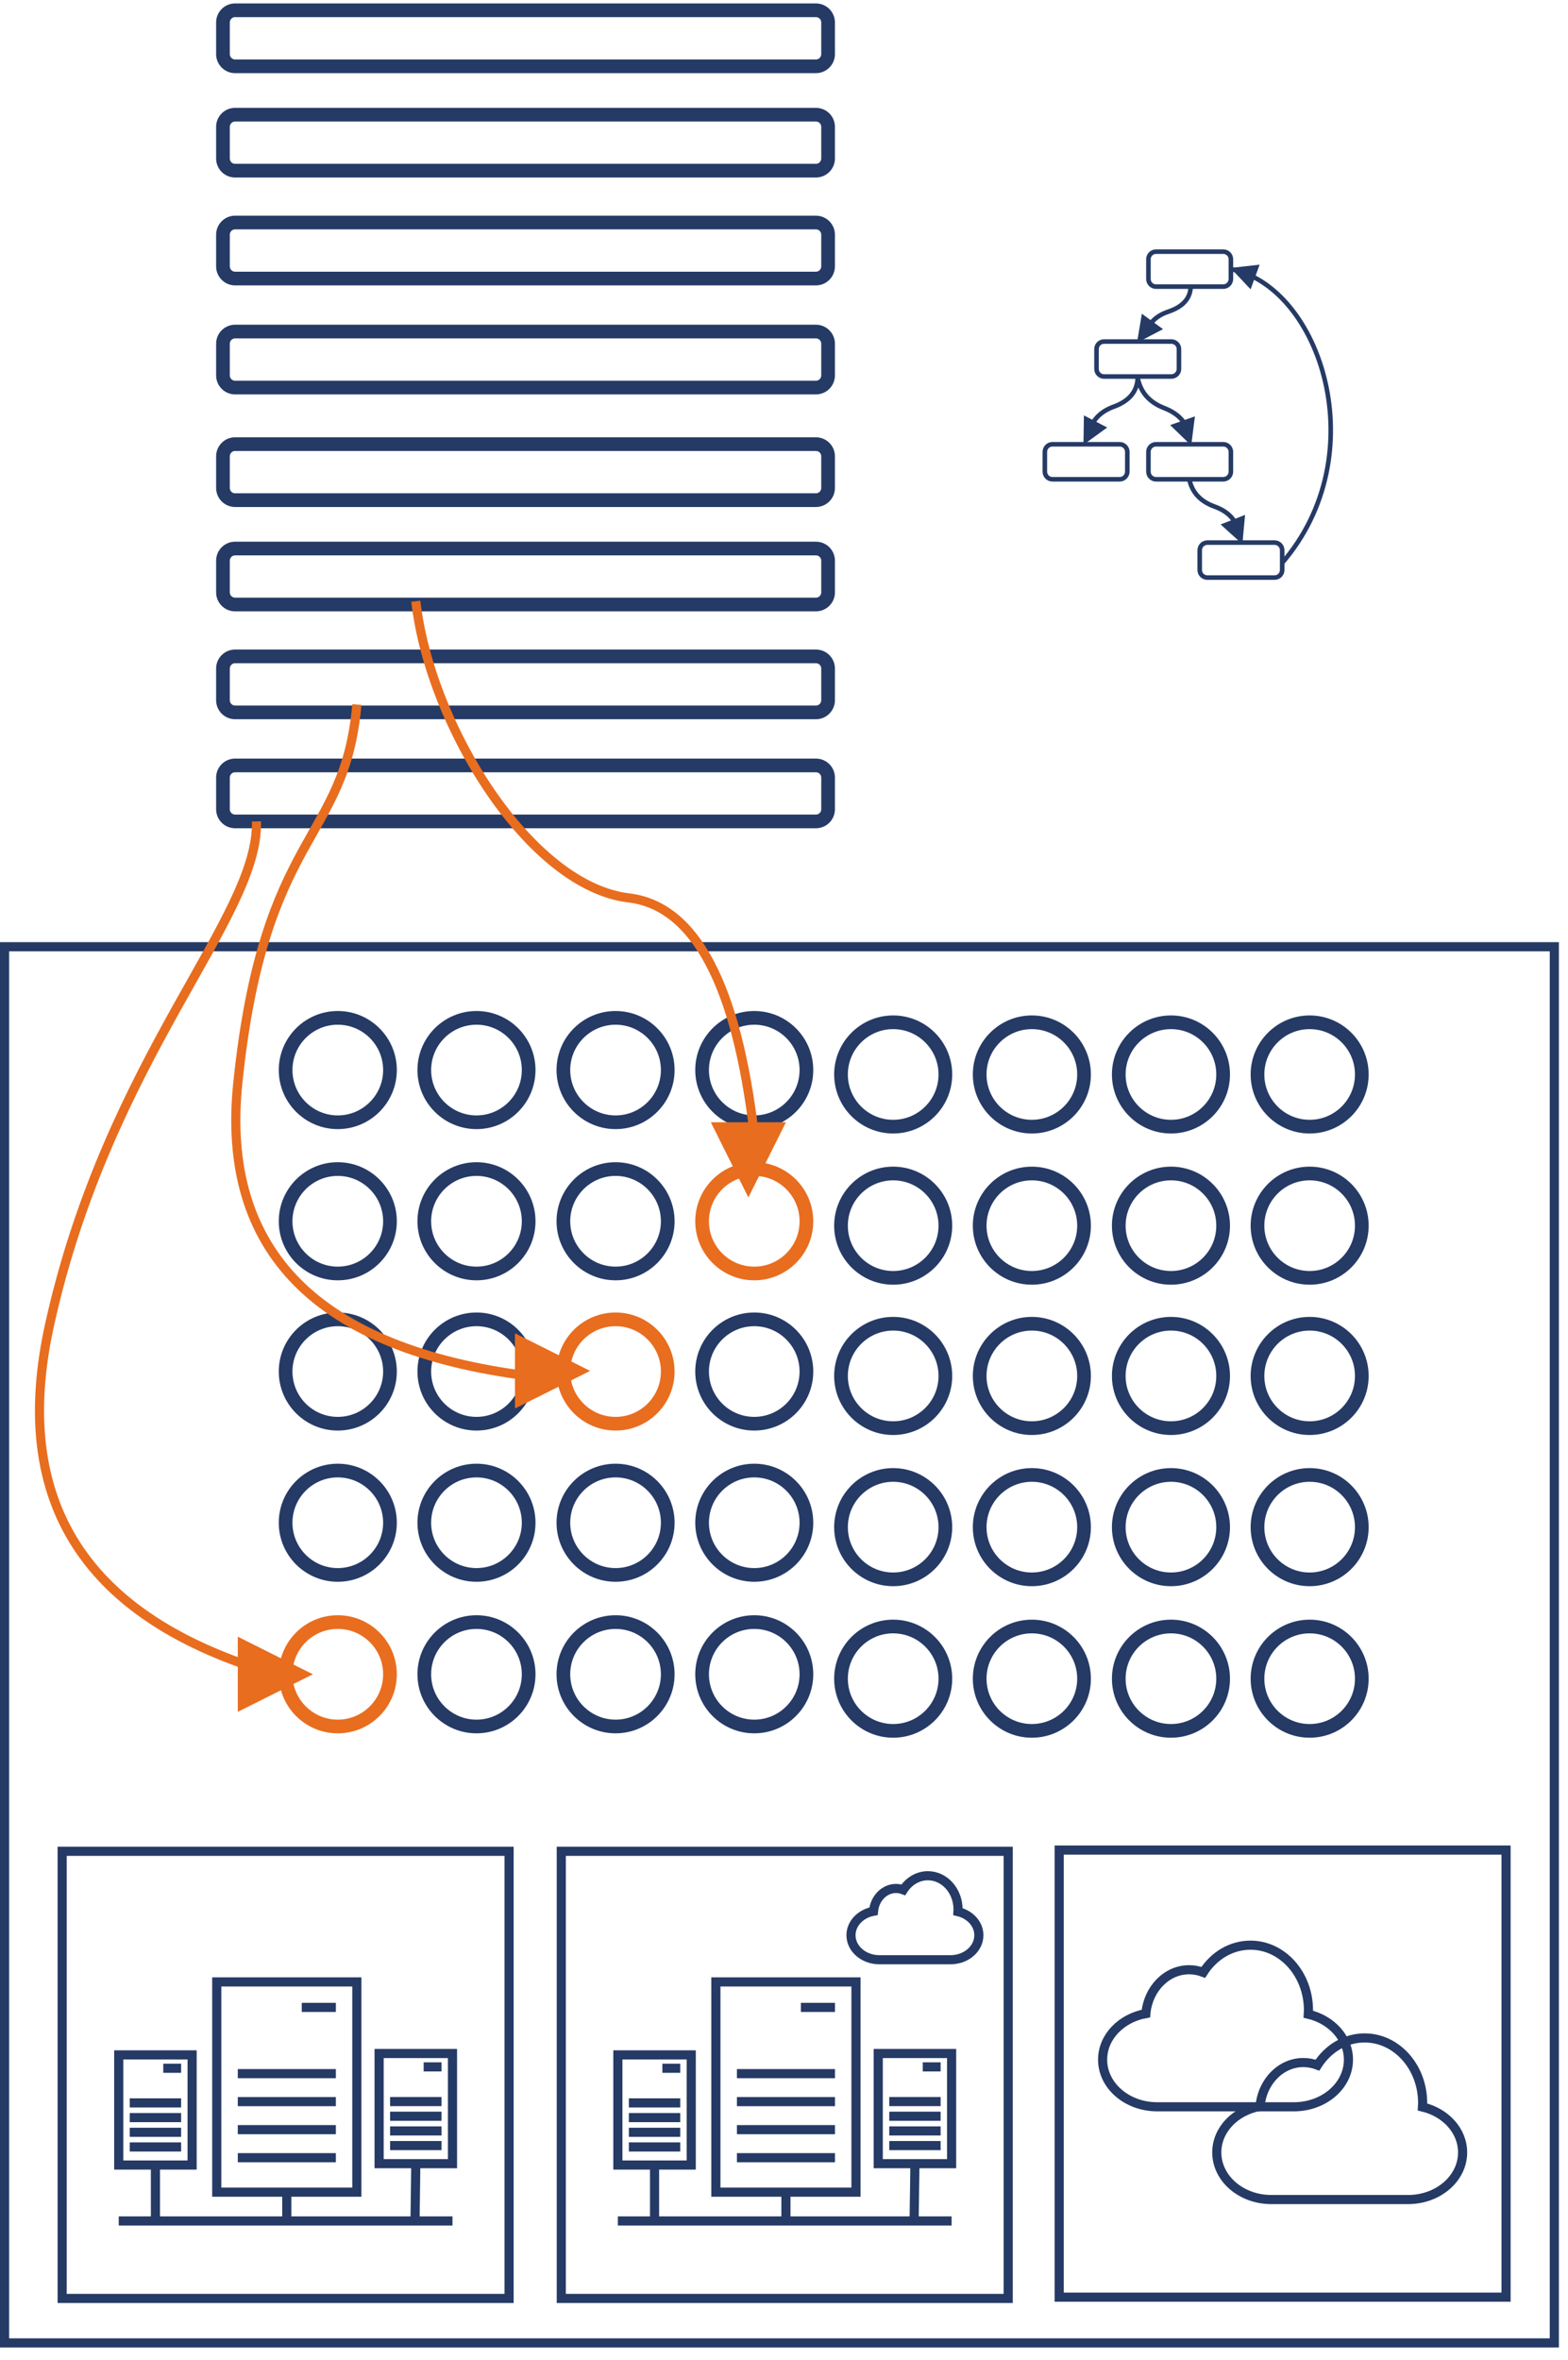 <?xml version="1.0" encoding="UTF-8" standalone="no"?>
<!DOCTYPE svg PUBLIC "-//W3C//DTD SVG 1.1//EN" "http://www.w3.org/Graphics/SVG/1.1/DTD/svg11.dtd">
<svg version="1.1" xmlns="http://www.w3.org/2000/svg" xmlns:xlink="http://www.w3.org/1999/xlink" preserveAspectRatio="xMidYMid meet" viewBox="213.769 102.011 343.617 515.435" width="339.62" height="510.93"><defs><path d="M214.77 308.63L554.39 308.63L554.39 440.55L554.39 614.45L214.77 614.45L214.77 308.63Z" id="a1Cmxmuj3s"></path><path d="M459.14 198.57C460.06 198.57 460.81 199.32 460.81 200.24C460.81 201.44 460.81 203.37 460.81 204.57C460.81 205.49 460.06 206.24 459.14 206.24C455.86 206.24 447.68 206.24 444.4 206.24C443.48 206.24 442.74 205.49 442.74 204.57C442.74 203.37 442.74 201.44 442.74 200.24C442.74 199.32 443.48 198.57 444.4 198.57C447.68 198.57 455.86 198.57 459.14 198.57Z" id="eAI4LkCWv"></path><path d="M481.84 198.57C482.76 198.57 483.51 199.32 483.51 200.24C483.51 201.44 483.51 203.37 483.51 204.57C483.51 205.49 482.76 206.24 481.84 206.24C478.56 206.24 470.38 206.24 467.1 206.24C466.18 206.24 465.44 205.49 465.44 204.57C465.44 203.37 465.44 201.44 465.44 200.24C465.44 199.32 466.18 198.57 467.1 198.57C470.38 198.57 478.56 198.57 481.84 198.57Z" id="dDQcsjQfe"></path><path d="M493.09 220.11C494.01 220.11 494.75 220.86 494.75 221.78C494.75 222.98 494.75 224.91 494.75 226.11C494.75 227.03 494.01 227.77 493.09 227.77C489.81 227.77 481.63 227.77 478.35 227.77C477.43 227.77 476.68 227.03 476.68 226.11C476.68 224.91 476.68 222.98 476.68 221.78C476.68 220.86 477.43 220.11 478.35 220.11C481.63 220.11 489.81 220.11 493.09 220.11Z" id="bovtPzfbn"></path><path d="M470.46 176.07C471.38 176.07 472.13 176.81 472.13 177.73C472.13 178.93 472.13 180.86 472.13 182.06C472.13 182.98 471.38 183.73 470.46 183.73C467.18 183.73 459.01 183.73 455.72 183.73C454.8 183.73 454.06 182.98 454.06 182.06C454.06 180.86 454.06 178.93 454.06 177.73C454.06 176.81 454.8 176.07 455.72 176.07C459.01 176.07 467.18 176.07 470.46 176.07Z" id="g6mtsLhUF0"></path><path d="M452.37 196.3C452.95 193.44 454.77 191.46 457.84 190.34C461.26 189.1 463.01 186.97 463.09 183.97" id="b2HEdrqveh"></path><path d="M463.07 183.97C463.69 187.16 465.62 189.37 468.85 190.62C472.46 192.01 474.31 194.38 474.4 197.74" id="faNlyjSw6"></path><path d="M474.4 206.24C474.98 209.09 476.81 211.08 479.87 212.19C483.29 213.43 485.04 215.56 485.12 218.57" id="cbaJvlEtB"></path><path d="M483.51 160.21C503.18 164.03 515.32 200.91 494.63 224.69" id="b8E5CcKsT"></path><path d="M486.62 159.59L489.81 159.23L488.82 161.93L487.83 164.63L485.63 162.29L483.42 159.95L486.62 159.59Z" id="aoVlpg31C"></path><path d="M451.25 195.46L451.3 192.25L453.85 193.57L456.4 194.9L453.8 196.79L451.2 198.67L451.25 195.46Z" id="c11KFbliGA"></path><path d="M475.22 195.65L475.63 192.46L472.92 193.41L470.2 194.37L472.51 196.6L474.82 198.84L475.22 195.65Z" id="b43IVw65yL"></path><path d="M486.32 217.24L486.62 214.04L483.94 215.09L481.26 216.13L483.64 218.29L486.03 220.44L486.32 217.24Z" id="e1gvmY4M9z"></path><path d="M481.84 156.38C482.76 156.38 483.51 157.12 483.51 158.04C483.51 159.24 483.51 161.18 483.51 162.37C483.51 163.29 482.76 164.04 481.84 164.04C478.56 164.04 470.38 164.04 467.1 164.04C466.18 164.04 465.44 163.29 465.44 162.37C465.44 161.18 465.44 159.24 465.44 158.04C465.44 157.12 466.18 156.38 467.1 156.38C470.38 156.38 478.56 156.38 481.84 156.38Z" id="b2RT1ppwcO"></path><path d="M464.82 174.59C465.36 172.15 467.04 170.45 469.86 169.5C473.01 168.43 474.63 166.61 474.7 164.04" id="a5x8rlLRaE"></path><path d="M463.47 173.15L464 169.98L466.32 171.67L468.64 173.36L465.79 174.84L462.94 176.32L463.47 173.15Z" id="c1W0j8izE4"></path><path d="M360.1 401.68C360.1 407.99 354.98 413.11 348.67 413.11C342.36 413.11 337.23 407.99 337.23 401.68C337.23 395.37 342.36 390.25 348.67 390.25C354.98 390.25 360.1 395.37 360.1 401.68Z" id="au1FPQGNi"></path><path d="M390.49 401.68C390.49 407.99 385.37 413.11 379.06 413.11C372.75 413.11 367.63 407.99 367.63 401.68C367.63 395.37 372.75 390.25 379.06 390.25C385.37 390.25 390.49 395.37 390.49 401.68Z" id="b9ozS6dNT"></path><path d="M390.49 434.8C390.49 441.11 385.37 446.23 379.06 446.23C372.75 446.23 367.63 441.11 367.63 434.8C367.63 428.49 372.75 423.37 379.06 423.37C385.37 423.37 390.49 428.49 390.49 434.8Z" id="d47PzUCARC"></path><path d="M360.1 434.8C360.1 441.11 354.98 446.23 348.67 446.23C342.36 446.23 337.23 441.11 337.23 434.8C337.23 428.49 342.36 423.37 348.67 423.37C354.98 423.37 360.1 428.49 360.1 434.8Z" id="aU4QYLukO"></path><path d="M299.23 401.68C299.23 407.99 294.1 413.11 287.79 413.11C281.48 413.11 276.36 407.99 276.36 401.68C276.36 395.37 281.48 390.25 287.79 390.25C294.1 390.25 299.23 395.37 299.23 401.68Z" id="d3RhwF1aC9"></path><path d="M329.62 401.68C329.62 407.99 324.5 413.11 318.19 413.11C311.88 413.11 306.75 407.99 306.75 401.68C306.75 395.37 311.88 390.25 318.19 390.25C324.5 390.25 329.62 395.37 329.62 401.68Z" id="aIe2ty6l3"></path><path d="M329.62 434.8C329.62 441.11 324.5 446.23 318.19 446.23C311.88 446.23 306.75 441.11 306.75 434.8C306.75 428.49 311.88 423.37 318.19 423.37C324.5 423.37 329.62 428.49 329.62 434.8Z" id="aWd0ve497"></path><path d="M299.23 434.8C299.23 441.11 294.1 446.23 287.79 446.23C281.48 446.23 276.36 441.11 276.36 434.8C276.36 428.49 281.48 423.37 287.79 423.37C294.1 423.37 299.23 428.49 299.23 434.8Z" id="glZgUX0b"></path><path d="M360.1 467.99C360.1 474.3 354.98 479.43 348.67 479.43C342.36 479.43 337.23 474.3 337.23 467.99C337.23 461.68 342.36 456.56 348.67 456.56C354.98 456.56 360.1 461.68 360.1 467.99Z" id="a5jOR9wZHL"></path><path d="M390.49 467.99C390.49 474.3 385.37 479.43 379.06 479.43C372.75 479.43 367.63 474.3 367.63 467.99C367.63 461.68 372.75 456.56 379.06 456.56C385.37 456.56 390.49 461.68 390.49 467.99Z" id="f7aX4NKEpA"></path><path d="M299.23 467.99C299.23 474.3 294.1 479.43 287.79 479.43C281.48 479.43 276.36 474.3 276.36 467.99C276.36 461.68 281.48 456.56 287.79 456.56C294.1 456.56 299.23 461.68 299.23 467.99Z" id="fgBkZqmyR"></path><path d="M329.62 467.99C329.62 474.3 324.5 479.43 318.19 479.43C311.88 479.43 306.75 474.3 306.75 467.99C306.75 461.68 311.88 456.56 318.19 456.56C324.5 456.56 329.62 461.68 329.62 467.99Z" id="aaY99ScvI"></path><path d="M227.39 506.77L325.33 506.77L325.33 549.02L325.33 604.71L227.39 604.71L227.39 506.77Z" id="a2I0LwPN3"></path><path d="M261.27 535.38L291.97 535.38L291.97 581.43L261.27 581.43L261.27 535.38Z" id="b7Txc3fySf"></path><path d="M287.37 555.47L265.88 555.47" id="aBVLIKhNS"></path><path d="M287.37 561.6L265.88 561.6" id="d2hPg3VuDt"></path><path d="M287.37 573.88L265.88 573.88" id="l1E45bwKMP"></path><path d="M287.37 567.74L265.88 567.74" id="eAdpCB1A5"></path><path d="M312.93 587.74L239.79 587.74" id="cJSi1Lj2"></path><path d="M276.62 587.74L276.62 581.4" id="a39Xxzd1bb"></path><path d="M287.37 540.96L279.9 540.96" id="a1NGyX3Fea"></path><path d="M296.85 551.06L312.93 551.06L312.93 575.19L296.85 575.19L296.85 551.06Z" id="afedqDzff"></path><path d="M310.52 561.59L299.26 561.59" id="cdY13RBdp"></path><path d="M310.52 564.8L299.26 564.8" id="a49tEIvy1"></path><path d="M310.52 571.23L299.26 571.23" id="b8WbZL4frj"></path><path d="M310.52 568.02L299.26 568.02" id="aok9BM5yJ"></path><path d="M304.72 587.74L304.89 575.17" id="b2EoxrPLDe"></path><path d="M310.52 553.99L306.61 553.99" id="g94JPgDpH"></path><path d="M239.79 551.36L255.87 551.36L255.87 575.49L239.79 575.49L239.79 551.36Z" id="bHATQ56p"></path><path d="M253.46 561.88L242.2 561.88" id="g3v42hJvjj"></path><path d="M253.46 565.1L242.2 565.1" id="dER9lv2Q2"></path><path d="M253.46 571.53L242.2 571.53" id="c21rAP3wdw"></path><path d="M253.46 568.32L242.2 568.32" id="e7hmWJGz4"></path><path d="M247.83 587.74L247.83 578.61L247.83 575.47" id="c8uDw1wEl"></path><path d="M253.46 554.29L249.55 554.29" id="k2DaN8fiTc"></path><path d="M336.77 506.77L434.71 506.77L434.71 549.02L434.71 604.71L336.77 604.71L336.77 506.77Z" id="b5vz6Ac1Z"></path><path d="M370.65 535.38L401.35 535.38L401.35 581.43L370.65 581.43L370.65 535.38Z" id="a1mrjUAn5h"></path><path d="M396.75 555.47L375.26 555.47" id="b4eKOdTN7h"></path><path d="M396.75 561.6L375.26 561.6" id="c2LQXxWhab"></path><path d="M396.75 573.88L375.26 573.88" id="aoV0zoJdc"></path><path d="M396.75 567.74L375.26 567.74" id="a6yP2y4Txn"></path><path d="M422.31 587.74L349.17 587.74" id="aNGU35PZ6"></path><path d="M386 587.74L386 581.4" id="b1iXjo6VTs"></path><path d="M396.75 540.96L389.28 540.96" id="dkM1NuIph"></path><path d="M406.23 551.06L422.31 551.06L422.31 575.19L406.23 575.19L406.23 551.06Z" id="g4uy2GfeOo"></path><path d="M419.9 561.59L408.64 561.59" id="aZQLk0oPr"></path><path d="M419.9 564.8L408.64 564.8" id="abMahIDPM"></path><path d="M419.9 571.23L408.64 571.23" id="e1h50uRMt3"></path><path d="M419.9 568.02L408.64 568.02" id="eaOuIN4az"></path><path d="M414.09 587.74L414.27 575.17" id="b59feQvS0o"></path><path d="M419.9 553.99L415.99 553.99" id="a3dWgnpNW"></path><path d="M349.17 551.36L365.25 551.36L365.25 575.49L349.17 575.49L349.17 551.36Z" id="agrJlxGMc"></path><path d="M362.84 561.88L351.58 561.88" id="eBGKq1yB7"></path><path d="M362.84 565.1L351.58 565.1" id="bitJBUVd5"></path><path d="M362.84 571.53L351.58 571.53" id="a1u1ziQJm"></path><path d="M362.84 568.32L351.58 568.32" id="c194QEdyl7"></path><path d="M357.21 587.74L357.21 578.61L357.21 575.47" id="aOezS3Nd5"></path><path d="M362.84 554.29L358.93 554.29" id="af9CEXOwZ"></path><path d="M417.11 512.12C420.76 512.12 423.72 515.43 423.72 519.52C423.72 519.67 423.71 519.83 423.7 519.98C426.34 520.6 428.28 522.68 428.28 525.15C428.28 525.15 428.28 525.15 428.28 525.15C428.28 528.12 425.5 530.52 422.06 530.52C420.5 530.52 408.04 530.52 406.48 530.52C403.05 530.52 400.26 528.12 400.26 525.15C400.26 525.15 400.26 525.15 400.26 525.15C400.26 522.57 402.38 520.41 405.19 519.9C405.45 517.1 407.56 514.91 410.12 514.91C410.69 514.91 411.23 515.02 411.73 515.21C412.93 513.34 414.89 512.12 417.11 512.12Z" id="a8NK66deF"></path><path d="M445.88 506.5L543.81 506.5L543.81 548.74L543.81 604.43L445.88 604.43L445.88 506.5Z" id="a3A3nlB6b8"></path><path d="M487.8 527.33C494.82 527.33 500.51 533.71 500.51 541.57C500.51 541.86 500.5 542.16 500.48 542.45C505.55 543.65 509.27 547.65 509.27 552.41C509.27 552.41 509.27 552.41 509.27 552.41C509.27 558.11 503.92 562.73 497.32 562.73C494.33 562.73 470.35 562.73 467.35 562.73C460.75 562.73 455.4 558.11 455.4 552.41C455.4 552.41 455.4 552.41 455.4 552.41C455.4 547.44 459.46 543.29 464.88 542.31C465.36 536.92 469.42 532.71 474.36 532.71C475.44 532.71 476.48 532.92 477.46 533.29C479.76 529.68 483.54 527.33 487.8 527.33Z" id="c5jI4gLtDC"></path><path d="M512.82 547.65C519.84 547.65 525.53 554.03 525.53 561.89C525.53 562.19 525.52 562.48 525.5 562.77C530.57 563.97 534.29 567.97 534.29 572.73C534.29 572.73 534.29 572.73 534.29 572.73C534.29 578.43 528.94 583.05 522.34 583.05C519.35 583.05 495.36 583.05 492.37 583.05C485.77 583.05 480.42 578.43 480.42 572.73C480.42 572.73 480.42 572.73 480.42 572.73C480.42 567.76 484.48 563.61 489.9 562.63C490.38 557.24 494.44 553.04 499.38 553.04C500.46 553.04 501.5 553.24 502.48 553.61C504.78 550 508.56 547.65 512.82 547.65Z" id="b53tL1MPSD"></path><path d="M481.81 402.65C481.81 408.96 476.69 414.08 470.38 414.08C464.07 414.08 458.94 408.96 458.94 402.65C458.94 396.34 464.07 391.21 470.38 391.21C476.69 391.21 481.81 396.34 481.81 402.65Z" id="c1DR4y9Onk"></path><path d="M512.2 402.65C512.2 408.96 507.08 414.08 500.77 414.08C494.46 414.08 489.34 408.96 489.34 402.65C489.34 396.34 494.46 391.21 500.77 391.21C507.08 391.21 512.2 396.34 512.2 402.65Z" id="jCcwUSywv"></path><path d="M512.2 435.77C512.2 442.08 507.08 447.2 500.77 447.2C494.46 447.2 489.34 442.08 489.34 435.77C489.34 429.46 494.46 424.33 500.77 424.33C507.08 424.33 512.2 429.46 512.2 435.77Z" id="a43HIuRg0"></path><path d="M481.81 435.77C481.81 442.08 476.69 447.2 470.38 447.2C464.07 447.2 458.94 442.08 458.94 435.77C458.94 429.46 464.07 424.33 470.38 424.33C476.69 424.33 481.81 429.46 481.81 435.77Z" id="aP2gYggW"></path><path d="M420.94 402.65C420.94 408.96 415.81 414.08 409.5 414.08C403.19 414.08 398.07 408.96 398.07 402.65C398.07 396.34 403.19 391.21 409.5 391.21C415.81 391.21 420.94 396.34 420.94 402.65Z" id="ah2cuyzOd"></path><path d="M451.33 402.65C451.33 408.96 446.2 414.08 439.89 414.08C433.58 414.08 428.46 408.96 428.46 402.65C428.46 396.34 433.58 391.21 439.89 391.21C446.2 391.21 451.33 396.34 451.33 402.65Z" id="b2Obt7stT6"></path><path d="M451.33 435.77C451.33 442.08 446.2 447.2 439.89 447.2C433.58 447.2 428.46 442.08 428.46 435.77C428.46 429.46 433.58 424.33 439.89 424.33C446.2 424.33 451.33 429.46 451.33 435.77Z" id="b2bmqFhHw6"></path><path d="M420.94 435.77C420.94 442.08 415.81 447.2 409.5 447.2C403.19 447.2 398.07 442.08 398.07 435.77C398.07 429.46 403.19 424.33 409.5 424.33C415.81 424.33 420.94 429.46 420.94 435.77Z" id="d1ISZWti0I"></path><path d="M481.81 468.96C481.81 475.27 476.69 480.39 470.38 480.39C464.07 480.39 458.94 475.27 458.94 468.96C458.94 462.65 464.07 457.53 470.38 457.53C476.69 457.53 481.81 462.65 481.81 468.96Z" id="a2stRabuD"></path><path d="M512.2 468.96C512.2 475.27 507.08 480.39 500.77 480.39C494.46 480.39 489.34 475.27 489.34 468.96C489.34 462.65 494.46 457.53 500.77 457.53C507.08 457.53 512.2 462.65 512.2 468.96Z" id="a4iH1R0KIj"></path><path d="M420.94 468.96C420.94 475.27 415.81 480.39 409.5 480.39C403.19 480.39 398.07 475.27 398.07 468.96C398.07 462.65 403.19 457.53 409.5 457.53C415.81 457.53 420.94 462.65 420.94 468.96Z" id="hfnpS8RZz"></path><path d="M451.33 468.96C451.33 475.27 446.2 480.39 439.89 480.39C433.58 480.39 428.46 475.27 428.46 468.96C428.46 462.65 433.58 457.53 439.89 457.53C446.2 457.53 451.33 462.65 451.33 468.96Z" id="a19xIW2sI"></path><path d="M360.1 335.64C360.1 341.95 354.98 347.08 348.67 347.08C342.36 347.08 337.23 341.95 337.23 335.64C337.23 329.33 342.36 324.21 348.67 324.21C354.98 324.21 360.1 329.33 360.1 335.64Z" id="bpm5FBJvt"></path><path d="M390.49 335.64C390.49 341.95 385.37 347.08 379.06 347.08C372.75 347.08 367.63 341.95 367.63 335.64C367.63 329.33 372.75 324.21 379.06 324.21C385.37 324.21 390.49 329.33 390.49 335.64Z" id="a1D2OKKGdd"></path><path d="M390.49 368.77C390.49 375.08 385.37 380.2 379.06 380.2C372.75 380.2 367.63 375.08 367.63 368.77C367.63 362.46 372.75 357.33 379.06 357.33C385.37 357.33 390.49 362.46 390.49 368.77Z" id="a1ODCxIufa"></path><path d="M360.1 368.77C360.1 375.08 354.98 380.2 348.67 380.2C342.36 380.2 337.23 375.08 337.23 368.77C337.23 362.46 342.36 357.33 348.67 357.33C354.98 357.33 360.1 362.46 360.1 368.77Z" id="ewWnSkHKC"></path><path d="M299.23 335.64C299.23 341.95 294.1 347.08 287.79 347.08C281.48 347.08 276.36 341.95 276.36 335.64C276.36 329.33 281.48 324.21 287.79 324.21C294.1 324.21 299.23 329.33 299.23 335.64Z" id="a1WIWjcpsZ"></path><path d="M329.62 335.64C329.62 341.95 324.5 347.08 318.19 347.08C311.88 347.08 306.75 341.95 306.75 335.64C306.75 329.33 311.88 324.21 318.19 324.21C324.5 324.21 329.62 329.33 329.62 335.64Z" id="d3bz6W2iP"></path><path d="M329.62 368.77C329.62 375.08 324.5 380.2 318.19 380.2C311.88 380.2 306.75 375.08 306.75 368.77C306.75 362.46 311.88 357.33 318.19 357.33C324.5 357.33 329.62 362.46 329.62 368.77Z" id="ccTKCuXgn"></path><path d="M299.23 368.77C299.23 375.08 294.1 380.2 287.79 380.2C281.48 380.2 276.36 375.08 276.36 368.77C276.36 362.46 281.48 357.33 287.79 357.33C294.1 357.33 299.23 362.46 299.23 368.77Z" id="dz5Ru9CWN"></path><path d="M481.81 336.61C481.81 342.92 476.69 348.04 470.38 348.04C464.07 348.04 458.94 342.92 458.94 336.61C458.94 330.3 464.07 325.18 470.38 325.18C476.69 325.18 481.81 330.3 481.81 336.61Z" id="a19sCMn1d7"></path><path d="M512.2 336.61C512.2 342.92 507.08 348.04 500.77 348.04C494.46 348.04 489.34 342.92 489.34 336.61C489.34 330.3 494.46 325.18 500.77 325.18C507.08 325.18 512.2 330.3 512.2 336.61Z" id="a8xS6ksM7"></path><path d="M512.2 369.73C512.2 376.04 507.08 381.16 500.77 381.16C494.46 381.16 489.34 376.04 489.34 369.73C489.34 363.42 494.46 358.3 500.77 358.3C507.08 358.3 512.2 363.42 512.2 369.73Z" id="cddRPRdXW"></path><path d="M481.81 369.73C481.81 376.04 476.69 381.16 470.38 381.16C464.07 381.16 458.94 376.04 458.94 369.73C458.94 363.42 464.07 358.3 470.38 358.3C476.69 358.3 481.81 363.42 481.81 369.73Z" id="a4HZXC9xS"></path><path d="M420.94 336.61C420.94 342.92 415.81 348.04 409.5 348.04C403.19 348.04 398.07 342.92 398.07 336.61C398.07 330.3 403.19 325.18 409.5 325.18C415.81 325.18 420.94 330.3 420.94 336.61Z" id="bAYCtdVAI"></path><path d="M451.33 336.61C451.33 342.92 446.2 348.04 439.89 348.04C433.58 348.04 428.46 342.92 428.46 336.61C428.46 330.3 433.58 325.18 439.89 325.18C446.2 325.18 451.33 330.3 451.33 336.61Z" id="cEZuqFDuM"></path><path d="M451.33 369.73C451.33 376.04 446.2 381.16 439.89 381.16C433.58 381.16 428.46 376.04 428.46 369.73C428.46 363.42 433.58 358.3 439.89 358.3C446.2 358.3 451.33 363.42 451.33 369.73Z" id="abO6cRfXQ"></path><path d="M420.94 369.73C420.94 376.04 415.81 381.16 409.5 381.16C403.19 381.16 398.07 376.04 398.07 369.73C398.07 363.42 403.19 358.3 409.5 358.3C415.81 358.3 420.94 363.42 420.94 369.73Z" id="j13Bej29Zo"></path><path d="M392.57 103.51C394.05 103.51 395.24 104.7 395.24 106.18C395.24 106.8 395.24 108.37 395.24 110.87C395.24 112.06 395.24 112.81 395.24 113.11C395.24 114.58 394.05 115.78 392.57 115.78C366.58 115.78 291.28 115.78 265.29 115.78C263.82 115.78 262.63 114.58 262.63 113.11C262.63 111.19 262.63 108.1 262.63 106.18C262.63 104.7 263.82 103.51 265.29 103.51C291.28 103.51 366.58 103.51 392.57 103.51Z" id="aaB4R47he"></path><path d="M392.57 126.38C394.05 126.38 395.24 127.57 395.24 129.04C395.24 129.67 395.24 131.23 395.24 133.73C395.24 134.93 395.24 135.68 395.24 135.97C395.24 137.45 394.05 138.64 392.57 138.64C366.58 138.64 291.28 138.64 265.29 138.64C263.82 138.64 262.63 137.45 262.63 135.97C262.63 134.05 262.63 130.96 262.63 129.04C262.63 127.57 263.82 126.38 265.29 126.38C291.28 126.38 366.58 126.38 392.57 126.38Z" id="a3EvjSU8X"></path><path d="M392.57 150C394.05 150 395.24 151.19 395.24 152.67C395.24 153.29 395.24 154.86 395.24 157.36C395.24 158.55 395.24 159.3 395.24 159.6C395.24 161.07 394.05 162.27 392.57 162.27C366.58 162.27 291.28 162.27 265.29 162.27C263.82 162.27 262.63 161.07 262.63 159.6C262.63 157.68 262.63 154.59 262.63 152.67C262.63 151.19 263.82 150 265.29 150C291.28 150 366.58 150 392.57 150Z" id="a3a0MsCO4"></path><path d="M392.57 173.88C394.05 173.88 395.24 175.08 395.24 176.55C395.24 177.17 395.24 178.74 395.24 181.24C395.24 182.43 395.24 183.18 395.24 183.48C395.24 184.95 394.05 186.15 392.57 186.15C366.58 186.15 291.28 186.15 265.29 186.15C263.82 186.15 262.63 184.95 262.63 183.48C262.63 181.56 262.63 178.47 262.63 176.55C262.63 175.08 263.82 173.88 265.29 173.88C291.28 173.88 366.58 173.88 392.57 173.88Z" id="baY2tWpgM"></path><path d="M392.57 198.54C394.05 198.54 395.24 199.74 395.24 201.21C395.24 201.84 395.24 203.4 395.24 205.9C395.24 207.1 395.24 207.84 395.24 208.14C395.24 209.61 394.05 210.81 392.57 210.81C366.58 210.81 291.28 210.81 265.29 210.81C263.82 210.81 262.63 209.61 262.63 208.14C262.63 206.22 262.63 203.13 262.63 201.21C262.63 199.74 263.82 198.54 265.29 198.54C291.28 198.54 366.58 198.54 392.57 198.54Z" id="g2v2DTSsx"></path><path d="M392.57 221.41C394.05 221.41 395.24 222.6 395.24 224.08C395.24 224.7 395.24 226.27 395.24 228.77C395.24 229.96 395.24 230.71 395.24 231.01C395.24 232.48 394.05 233.67 392.57 233.67C366.58 233.67 291.28 233.67 265.29 233.67C263.82 233.67 262.63 232.48 262.63 231.01C262.63 229.09 262.63 226 262.63 224.08C262.63 222.6 263.82 221.41 265.29 221.41C291.28 221.41 366.58 221.41 392.57 221.41Z" id="b119kBDxn6"></path><path d="M392.57 245.03C394.05 245.03 395.24 246.23 395.24 247.7C395.24 248.33 395.24 249.89 395.24 252.39C395.24 253.59 395.24 254.33 395.24 254.63C395.24 256.1 394.05 257.3 392.57 257.3C366.58 257.3 291.28 257.3 265.29 257.3C263.82 257.3 262.63 256.1 262.63 254.63C262.63 252.71 262.63 249.62 262.63 247.7C262.63 246.23 263.82 245.03 265.29 245.03C291.28 245.03 366.58 245.03 392.57 245.03Z" id="d181ezlHMI"></path><path d="M392.57 268.92C394.05 268.92 395.24 270.11 395.24 271.58C395.24 272.21 395.24 273.77 395.24 276.27C395.24 277.47 395.24 278.21 395.24 278.51C395.24 279.99 394.05 281.18 392.57 281.18C366.58 281.18 291.28 281.18 265.29 281.18C263.82 281.18 262.63 279.99 262.63 278.51C262.63 276.59 262.63 273.5 262.63 271.58C262.63 270.11 263.82 268.92 265.29 268.92C291.28 268.92 366.58 268.92 392.57 268.92Z" id="c3u5USu96h"></path><path d="M329.62 402.65C283.32 396.76 262.07 375.38 265.88 338.51C271.59 283.21 289.37 285.83 291.97 255.58" id="bmTrQsHah"></path><path d="M379.06 349.82C375.22 316.95 366.06 299.65 351.58 297.94C329.87 295.37 308.04 260.31 304.89 232.96" id="d6G3ViIvq"></path><path d="M274.11 467.99C232.46 455.86 215.98 430.27 224.68 391.21C237.72 332.63 270.54 302.32 269.97 281.18" id="e2LAEkCNiW"></path><path d="M274.11 463.88L265.88 459.76L265.88 467.99L265.88 476.22L274.11 472.11L282.34 467.99L274.11 463.88Z" id="c1E6IwafME"></path><path d="M334.86 397.43L326.62 393.31L326.62 401.54L326.62 409.77L334.86 405.66L343.09 401.54L334.86 397.43Z" id="ajeKCTuCw"></path><path d="M381.89 355.31L386 347.08L377.77 347.08L369.54 347.08L373.65 355.31L377.77 363.54L381.89 355.31Z" id="c3mjIoqQtr"></path></defs><g><g><g><use xlink:href="#a1Cmxmuj3s" opacity="0.35" fill-opacity="0" stroke="#253a65" stroke-width="2" stroke-opacity="1"></use></g></g><g><g><use xlink:href="#eAI4LkCWv" opacity="1" fill-opacity="0" stroke="#253a65" stroke-width="1" stroke-opacity="1"></use></g></g><g><g><use xlink:href="#dDQcsjQfe" opacity="1" fill-opacity="0" stroke="#253a65" stroke-width="1" stroke-opacity="1"></use></g></g><g><g><use xlink:href="#bovtPzfbn" opacity="1" fill-opacity="0" stroke="#253a65" stroke-width="1" stroke-opacity="1"></use></g></g><g><g><use xlink:href="#g6mtsLhUF0" opacity="1" fill-opacity="0" stroke="#253a65" stroke-width="1" stroke-opacity="1"></use></g></g><g><g><use xlink:href="#b2HEdrqveh" opacity="1" fill-opacity="0" stroke="#253a65" stroke-width="1" stroke-opacity="1"></use></g></g><g><g><use xlink:href="#faNlyjSw6" opacity="1" fill-opacity="0" stroke="#253a65" stroke-width="1" stroke-opacity="1"></use></g></g><g><g><use xlink:href="#cbaJvlEtB" opacity="1" fill-opacity="0" stroke="#253a65" stroke-width="1" stroke-opacity="1"></use></g></g><g><g><use xlink:href="#b8E5CcKsT" opacity="1" fill-opacity="0" stroke="#253a65" stroke-width="1" stroke-opacity="1"></use></g></g><g><use xlink:href="#aoVlpg31C" opacity="1" fill="#253a65" fill-opacity="1"></use></g><g><use xlink:href="#c11KFbliGA" opacity="1" fill="#253a65" fill-opacity="1"></use></g><g><use xlink:href="#b43IVw65yL" opacity="1" fill="#253a65" fill-opacity="1"></use></g><g><use xlink:href="#e1gvmY4M9z" opacity="1" fill="#253a65" fill-opacity="1"></use></g><g><g><use xlink:href="#b2RT1ppwcO" opacity="1" fill-opacity="0" stroke="#253a65" stroke-width="1" stroke-opacity="1"></use></g></g><g><g><use xlink:href="#a5x8rlLRaE" opacity="1" fill-opacity="0" stroke="#253a65" stroke-width="1" stroke-opacity="1"></use></g></g><g><use xlink:href="#c1W0j8izE4" opacity="1" fill="#253a65" fill-opacity="1"></use></g><g><g><use xlink:href="#au1FPQGNi" opacity="1" fill-opacity="0" stroke="#e86d1f" stroke-width="3" stroke-opacity="1"></use></g></g><g><g><use xlink:href="#b9ozS6dNT" opacity="1" fill-opacity="0" stroke="#253a65" stroke-width="3" stroke-opacity="1"></use></g></g><g><g><use xlink:href="#d47PzUCARC" opacity="1" fill-opacity="0" stroke="#253a65" stroke-width="3" stroke-opacity="1"></use></g></g><g><g><use xlink:href="#aU4QYLukO" opacity="1" fill-opacity="0" stroke="#253a65" stroke-width="3" stroke-opacity="1"></use></g></g><g><g><use xlink:href="#d3RhwF1aC9" opacity="1" fill-opacity="0" stroke="#253a65" stroke-width="3" stroke-opacity="1"></use></g></g><g><g><use xlink:href="#aIe2ty6l3" opacity="1" fill-opacity="0" stroke="#253a65" stroke-width="3" stroke-opacity="1"></use></g></g><g><g><use xlink:href="#aWd0ve497" opacity="1" fill-opacity="0" stroke="#253a65" stroke-width="3" stroke-opacity="1"></use></g></g><g><g><use xlink:href="#glZgUX0b" opacity="1" fill-opacity="0" stroke="#253a65" stroke-width="3" stroke-opacity="1"></use></g></g><g><g><use xlink:href="#a5jOR9wZHL" opacity="1" fill-opacity="0" stroke="#253a65" stroke-width="3" stroke-opacity="1"></use></g></g><g><g><use xlink:href="#f7aX4NKEpA" opacity="1" fill-opacity="0" stroke="#253a65" stroke-width="3" stroke-opacity="1"></use></g></g><g><g><use xlink:href="#fgBkZqmyR" opacity="1" fill-opacity="0" stroke="#e86d1f" stroke-width="3" stroke-opacity="1"></use></g></g><g><g><use xlink:href="#aaY99ScvI" opacity="1" fill-opacity="0" stroke="#253a65" stroke-width="3" stroke-opacity="1"></use></g></g><g><g><use xlink:href="#a2I0LwPN3" opacity="0.7" fill-opacity="0" stroke="#253a65" stroke-width="2" stroke-opacity="1"></use></g></g><g><g><use xlink:href="#b7Txc3fySf" opacity="0.7" fill-opacity="0" stroke="#253a65" stroke-width="2" stroke-opacity="1"></use></g></g><g><g><use xlink:href="#aBVLIKhNS" opacity="0.7" fill-opacity="0" stroke="#253a65" stroke-width="2" stroke-opacity="1"></use></g></g><g><g><use xlink:href="#d2hPg3VuDt" opacity="0.7" fill-opacity="0" stroke="#253a65" stroke-width="2" stroke-opacity="1"></use></g></g><g><g><use xlink:href="#l1E45bwKMP" opacity="0.7" fill-opacity="0" stroke="#253a65" stroke-width="2" stroke-opacity="1"></use></g></g><g><g><use xlink:href="#eAdpCB1A5" opacity="0.7" fill-opacity="0" stroke="#253a65" stroke-width="2" stroke-opacity="1"></use></g></g><g><g><use xlink:href="#cJSi1Lj2" opacity="0.7" fill-opacity="0" stroke="#253a65" stroke-width="2" stroke-opacity="1"></use></g></g><g><g><use xlink:href="#a39Xxzd1bb" opacity="0.7" fill-opacity="0" stroke="#253a65" stroke-width="2" stroke-opacity="1"></use></g></g><g><g><use xlink:href="#a1NGyX3Fea" opacity="0.7" fill-opacity="0" stroke="#253a65" stroke-width="2" stroke-opacity="1"></use></g></g><g><g><use xlink:href="#afedqDzff" opacity="0.7" fill-opacity="0" stroke="#253a65" stroke-width="2" stroke-opacity="1"></use></g></g><g><g><use xlink:href="#cdY13RBdp" opacity="0.7" fill-opacity="0" stroke="#253a65" stroke-width="2" stroke-opacity="1"></use></g></g><g><g><use xlink:href="#a49tEIvy1" opacity="0.7" fill-opacity="0" stroke="#253a65" stroke-width="2" stroke-opacity="1"></use></g></g><g><g><use xlink:href="#b8WbZL4frj" opacity="0.7" fill-opacity="0" stroke="#253a65" stroke-width="2" stroke-opacity="1"></use></g></g><g><g><use xlink:href="#aok9BM5yJ" opacity="0.7" fill-opacity="0" stroke="#253a65" stroke-width="2" stroke-opacity="1"></use></g></g><g><g><use xlink:href="#b2EoxrPLDe" opacity="0.7" fill-opacity="0" stroke="#253a65" stroke-width="2" stroke-opacity="1"></use></g></g><g><g><use xlink:href="#g94JPgDpH" opacity="0.7" fill-opacity="0" stroke="#253a65" stroke-width="2" stroke-opacity="1"></use></g></g><g><g><use xlink:href="#bHATQ56p" opacity="0.7" fill-opacity="0" stroke="#253a65" stroke-width="2" stroke-opacity="1"></use></g></g><g><g><use xlink:href="#g3v42hJvjj" opacity="0.7" fill-opacity="0" stroke="#253a65" stroke-width="2" stroke-opacity="1"></use></g></g><g><g><use xlink:href="#dER9lv2Q2" opacity="0.7" fill-opacity="0" stroke="#253a65" stroke-width="2" stroke-opacity="1"></use></g></g><g><g><use xlink:href="#c21rAP3wdw" opacity="0.7" fill-opacity="0" stroke="#253a65" stroke-width="2" stroke-opacity="1"></use></g></g><g><g><use xlink:href="#e7hmWJGz4" opacity="0.7" fill-opacity="0" stroke="#253a65" stroke-width="2" stroke-opacity="1"></use></g></g><g><g><use xlink:href="#c8uDw1wEl" opacity="0.7" fill-opacity="0" stroke="#253a65" stroke-width="2" stroke-opacity="1"></use></g></g><g><g><use xlink:href="#k2DaN8fiTc" opacity="0.7" fill-opacity="0" stroke="#253a65" stroke-width="2" stroke-opacity="1"></use></g></g><g><g><use xlink:href="#b5vz6Ac1Z" opacity="0.7" fill-opacity="0" stroke="#253a65" stroke-width="2" stroke-opacity="1"></use></g></g><g><g><use xlink:href="#a1mrjUAn5h" opacity="0.7" fill-opacity="0" stroke="#253a65" stroke-width="2" stroke-opacity="1"></use></g></g><g><g><use xlink:href="#b4eKOdTN7h" opacity="0.7" fill-opacity="0" stroke="#253a65" stroke-width="2" stroke-opacity="1"></use></g></g><g><g><use xlink:href="#c2LQXxWhab" opacity="0.7" fill-opacity="0" stroke="#253a65" stroke-width="2" stroke-opacity="1"></use></g></g><g><g><use xlink:href="#aoV0zoJdc" opacity="0.7" fill-opacity="0" stroke="#253a65" stroke-width="2" stroke-opacity="1"></use></g></g><g><g><use xlink:href="#a6yP2y4Txn" opacity="0.7" fill-opacity="0" stroke="#253a65" stroke-width="2" stroke-opacity="1"></use></g></g><g><g><use xlink:href="#aNGU35PZ6" opacity="0.7" fill-opacity="0" stroke="#253a65" stroke-width="2" stroke-opacity="1"></use></g></g><g><g><use xlink:href="#b1iXjo6VTs" opacity="0.7" fill-opacity="0" stroke="#253a65" stroke-width="2" stroke-opacity="1"></use></g></g><g><g><use xlink:href="#dkM1NuIph" opacity="0.7" fill-opacity="0" stroke="#253a65" stroke-width="2" stroke-opacity="1"></use></g></g><g><g><use xlink:href="#g4uy2GfeOo" opacity="0.7" fill-opacity="0" stroke="#253a65" stroke-width="2" stroke-opacity="1"></use></g></g><g><g><use xlink:href="#aZQLk0oPr" opacity="0.7" fill-opacity="0" stroke="#253a65" stroke-width="2" stroke-opacity="1"></use></g></g><g><g><use xlink:href="#abMahIDPM" opacity="0.7" fill-opacity="0" stroke="#253a65" stroke-width="2" stroke-opacity="1"></use></g></g><g><g><use xlink:href="#e1h50uRMt3" opacity="0.7" fill-opacity="0" stroke="#253a65" stroke-width="2" stroke-opacity="1"></use></g></g><g><g><use xlink:href="#eaOuIN4az" opacity="0.7" fill-opacity="0" stroke="#253a65" stroke-width="2" stroke-opacity="1"></use></g></g><g><g><use xlink:href="#b59feQvS0o" opacity="0.7" fill-opacity="0" stroke="#253a65" stroke-width="2" stroke-opacity="1"></use></g></g><g><g><use xlink:href="#a3dWgnpNW" opacity="0.7" fill-opacity="0" stroke="#253a65" stroke-width="2" stroke-opacity="1"></use></g></g><g><g><use xlink:href="#agrJlxGMc" opacity="0.7" fill-opacity="0" stroke="#253a65" stroke-width="2" stroke-opacity="1"></use></g></g><g><g><use xlink:href="#eBGKq1yB7" opacity="0.7" fill-opacity="0" stroke="#253a65" stroke-width="2" stroke-opacity="1"></use></g></g><g><g><use xlink:href="#bitJBUVd5" opacity="0.7" fill-opacity="0" stroke="#253a65" stroke-width="2" stroke-opacity="1"></use></g></g><g><g><use xlink:href="#a1u1ziQJm" opacity="0.7" fill-opacity="0" stroke="#253a65" stroke-width="2" stroke-opacity="1"></use></g></g><g><g><use xlink:href="#c194QEdyl7" opacity="0.7" fill-opacity="0" stroke="#253a65" stroke-width="2" stroke-opacity="1"></use></g></g><g><g><use xlink:href="#aOezS3Nd5" opacity="0.7" fill-opacity="0" stroke="#253a65" stroke-width="2" stroke-opacity="1"></use></g></g><g><g><use xlink:href="#af9CEXOwZ" opacity="0.7" fill-opacity="0" stroke="#253a65" stroke-width="2" stroke-opacity="1"></use></g></g><g><g><use xlink:href="#a8NK66deF" opacity="0.7" fill-opacity="0" stroke="#253a65" stroke-width="2" stroke-opacity="1"></use></g></g><g><g><use xlink:href="#a3A3nlB6b8" opacity="0.7" fill-opacity="0" stroke="#253a65" stroke-width="2" stroke-opacity="1"></use></g></g><g><g><use xlink:href="#c5jI4gLtDC" opacity="0.7" fill-opacity="0" stroke="#253a65" stroke-width="2" stroke-opacity="1"></use></g></g><g><g><use xlink:href="#b53tL1MPSD" opacity="0.7" fill-opacity="0" stroke="#253a65" stroke-width="2" stroke-opacity="1"></use></g></g><g><g><use xlink:href="#c1DR4y9Onk" opacity="1" fill-opacity="0" stroke="#253a65" stroke-width="3" stroke-opacity="1"></use></g></g><g><g><use xlink:href="#jCcwUSywv" opacity="1" fill-opacity="0" stroke="#253a65" stroke-width="3" stroke-opacity="1"></use></g></g><g><g><use xlink:href="#a43HIuRg0" opacity="1" fill-opacity="0" stroke="#253a65" stroke-width="3" stroke-opacity="1"></use></g></g><g><g><use xlink:href="#aP2gYggW" opacity="1" fill-opacity="0" stroke="#253a65" stroke-width="3" stroke-opacity="1"></use></g></g><g><g><use xlink:href="#ah2cuyzOd" opacity="1" fill-opacity="0" stroke="#253a65" stroke-width="3" stroke-opacity="1"></use></g></g><g><g><use xlink:href="#b2Obt7stT6" opacity="1" fill-opacity="0" stroke="#253a65" stroke-width="3" stroke-opacity="1"></use></g></g><g><g><use xlink:href="#b2bmqFhHw6" opacity="1" fill-opacity="0" stroke="#253a65" stroke-width="3" stroke-opacity="1"></use></g></g><g><g><use xlink:href="#d1ISZWti0I" opacity="1" fill-opacity="0" stroke="#253a65" stroke-width="3" stroke-opacity="1"></use></g></g><g><g><use xlink:href="#a2stRabuD" opacity="1" fill-opacity="0" stroke="#253a65" stroke-width="3" stroke-opacity="1"></use></g></g><g><g><use xlink:href="#a4iH1R0KIj" opacity="1" fill-opacity="0" stroke="#253a65" stroke-width="3" stroke-opacity="1"></use></g></g><g><g><use xlink:href="#hfnpS8RZz" opacity="1" fill-opacity="0" stroke="#253a65" stroke-width="3" stroke-opacity="1"></use></g></g><g><g><use xlink:href="#a19xIW2sI" opacity="1" fill-opacity="0" stroke="#253a65" stroke-width="3" stroke-opacity="1"></use></g></g><g><g><use xlink:href="#bpm5FBJvt" opacity="1" fill-opacity="0" stroke="#253a65" stroke-width="3" stroke-opacity="1"></use></g></g><g><g><use xlink:href="#a1D2OKKGdd" opacity="1" fill-opacity="0" stroke="#253a65" stroke-width="3" stroke-opacity="1"></use></g></g><g><g><use xlink:href="#a1ODCxIufa" opacity="1" fill-opacity="0" stroke="#e86d1f" stroke-width="3" stroke-opacity="1"></use></g></g><g><g><use xlink:href="#ewWnSkHKC" opacity="1" fill-opacity="0" stroke="#253a65" stroke-width="3" stroke-opacity="1"></use></g></g><g><g><use xlink:href="#a1WIWjcpsZ" opacity="1" fill-opacity="0" stroke="#253a65" stroke-width="3" stroke-opacity="1"></use></g></g><g><g><use xlink:href="#d3bz6W2iP" opacity="1" fill-opacity="0" stroke="#253a65" stroke-width="3" stroke-opacity="1"></use></g></g><g><g><use xlink:href="#ccTKCuXgn" opacity="1" fill-opacity="0" stroke="#253a65" stroke-width="3" stroke-opacity="1"></use></g></g><g><g><use xlink:href="#dz5Ru9CWN" opacity="1" fill-opacity="0" stroke="#253a65" stroke-width="3" stroke-opacity="1"></use></g></g><g><g><use xlink:href="#a19sCMn1d7" opacity="1" fill-opacity="0" stroke="#253a65" stroke-width="3" stroke-opacity="1"></use></g></g><g><g><use xlink:href="#a8xS6ksM7" opacity="1" fill-opacity="0" stroke="#253a65" stroke-width="3" stroke-opacity="1"></use></g></g><g><g><use xlink:href="#cddRPRdXW" opacity="1" fill-opacity="0" stroke="#253a65" stroke-width="3" stroke-opacity="1"></use></g></g><g><g><use xlink:href="#a4HZXC9xS" opacity="1" fill-opacity="0" stroke="#253a65" stroke-width="3" stroke-opacity="1"></use></g></g><g><g><use xlink:href="#bAYCtdVAI" opacity="1" fill-opacity="0" stroke="#253a65" stroke-width="3" stroke-opacity="1"></use></g></g><g><g><use xlink:href="#cEZuqFDuM" opacity="1" fill-opacity="0" stroke="#253a65" stroke-width="3" stroke-opacity="1"></use></g></g><g><g><use xlink:href="#abO6cRfXQ" opacity="1" fill-opacity="0" stroke="#253a65" stroke-width="3" stroke-opacity="1"></use></g></g><g><g><use xlink:href="#j13Bej29Zo" opacity="1" fill-opacity="0" stroke="#253a65" stroke-width="3" stroke-opacity="1"></use></g></g><g><g><use xlink:href="#aaB4R47he" opacity="0.7" fill-opacity="0" stroke="#253a65" stroke-width="3" stroke-opacity="1"></use></g></g><g><g><use xlink:href="#a3EvjSU8X" opacity="0.7" fill-opacity="0" stroke="#253a65" stroke-width="3" stroke-opacity="1"></use></g></g><g><g><use xlink:href="#a3a0MsCO4" opacity="0.7" fill-opacity="0" stroke="#253a65" stroke-width="3" stroke-opacity="1"></use></g></g><g><g><use xlink:href="#baY2tWpgM" opacity="0.7" fill-opacity="0" stroke="#253a65" stroke-width="3" stroke-opacity="1"></use></g></g><g><g><use xlink:href="#g2v2DTSsx" opacity="0.7" fill-opacity="0" stroke="#253a65" stroke-width="3" stroke-opacity="1"></use></g></g><g><g><use xlink:href="#b119kBDxn6" opacity="0.7" fill-opacity="0" stroke="#253a65" stroke-width="3" stroke-opacity="1"></use></g></g><g><g><use xlink:href="#d181ezlHMI" opacity="0.7" fill-opacity="0" stroke="#253a65" stroke-width="3" stroke-opacity="1"></use></g></g><g><g><use xlink:href="#c3u5USu96h" opacity="0.7" fill-opacity="0" stroke="#253a65" stroke-width="3" stroke-opacity="1"></use></g></g><g><g><use xlink:href="#bmTrQsHah" opacity="1" fill-opacity="0" stroke="#e86d1f" stroke-width="2" stroke-opacity="1"></use></g></g><g><g><use xlink:href="#d6G3ViIvq" opacity="1" fill-opacity="0" stroke="#e86d1f" stroke-width="2" stroke-opacity="1"></use></g></g><g><g><use xlink:href="#e2LAEkCNiW" opacity="1" fill-opacity="0" stroke="#e86d1f" stroke-width="2" stroke-opacity="1"></use></g></g><g><use xlink:href="#c1E6IwafME" opacity="1" fill="#e86d1f" fill-opacity="1"></use></g><g><use xlink:href="#ajeKCTuCw" opacity="1" fill="#e86d1f" fill-opacity="1"></use></g><g><use xlink:href="#c3mjIoqQtr" opacity="1" fill="#e86d1f" fill-opacity="1"></use></g></g></svg>